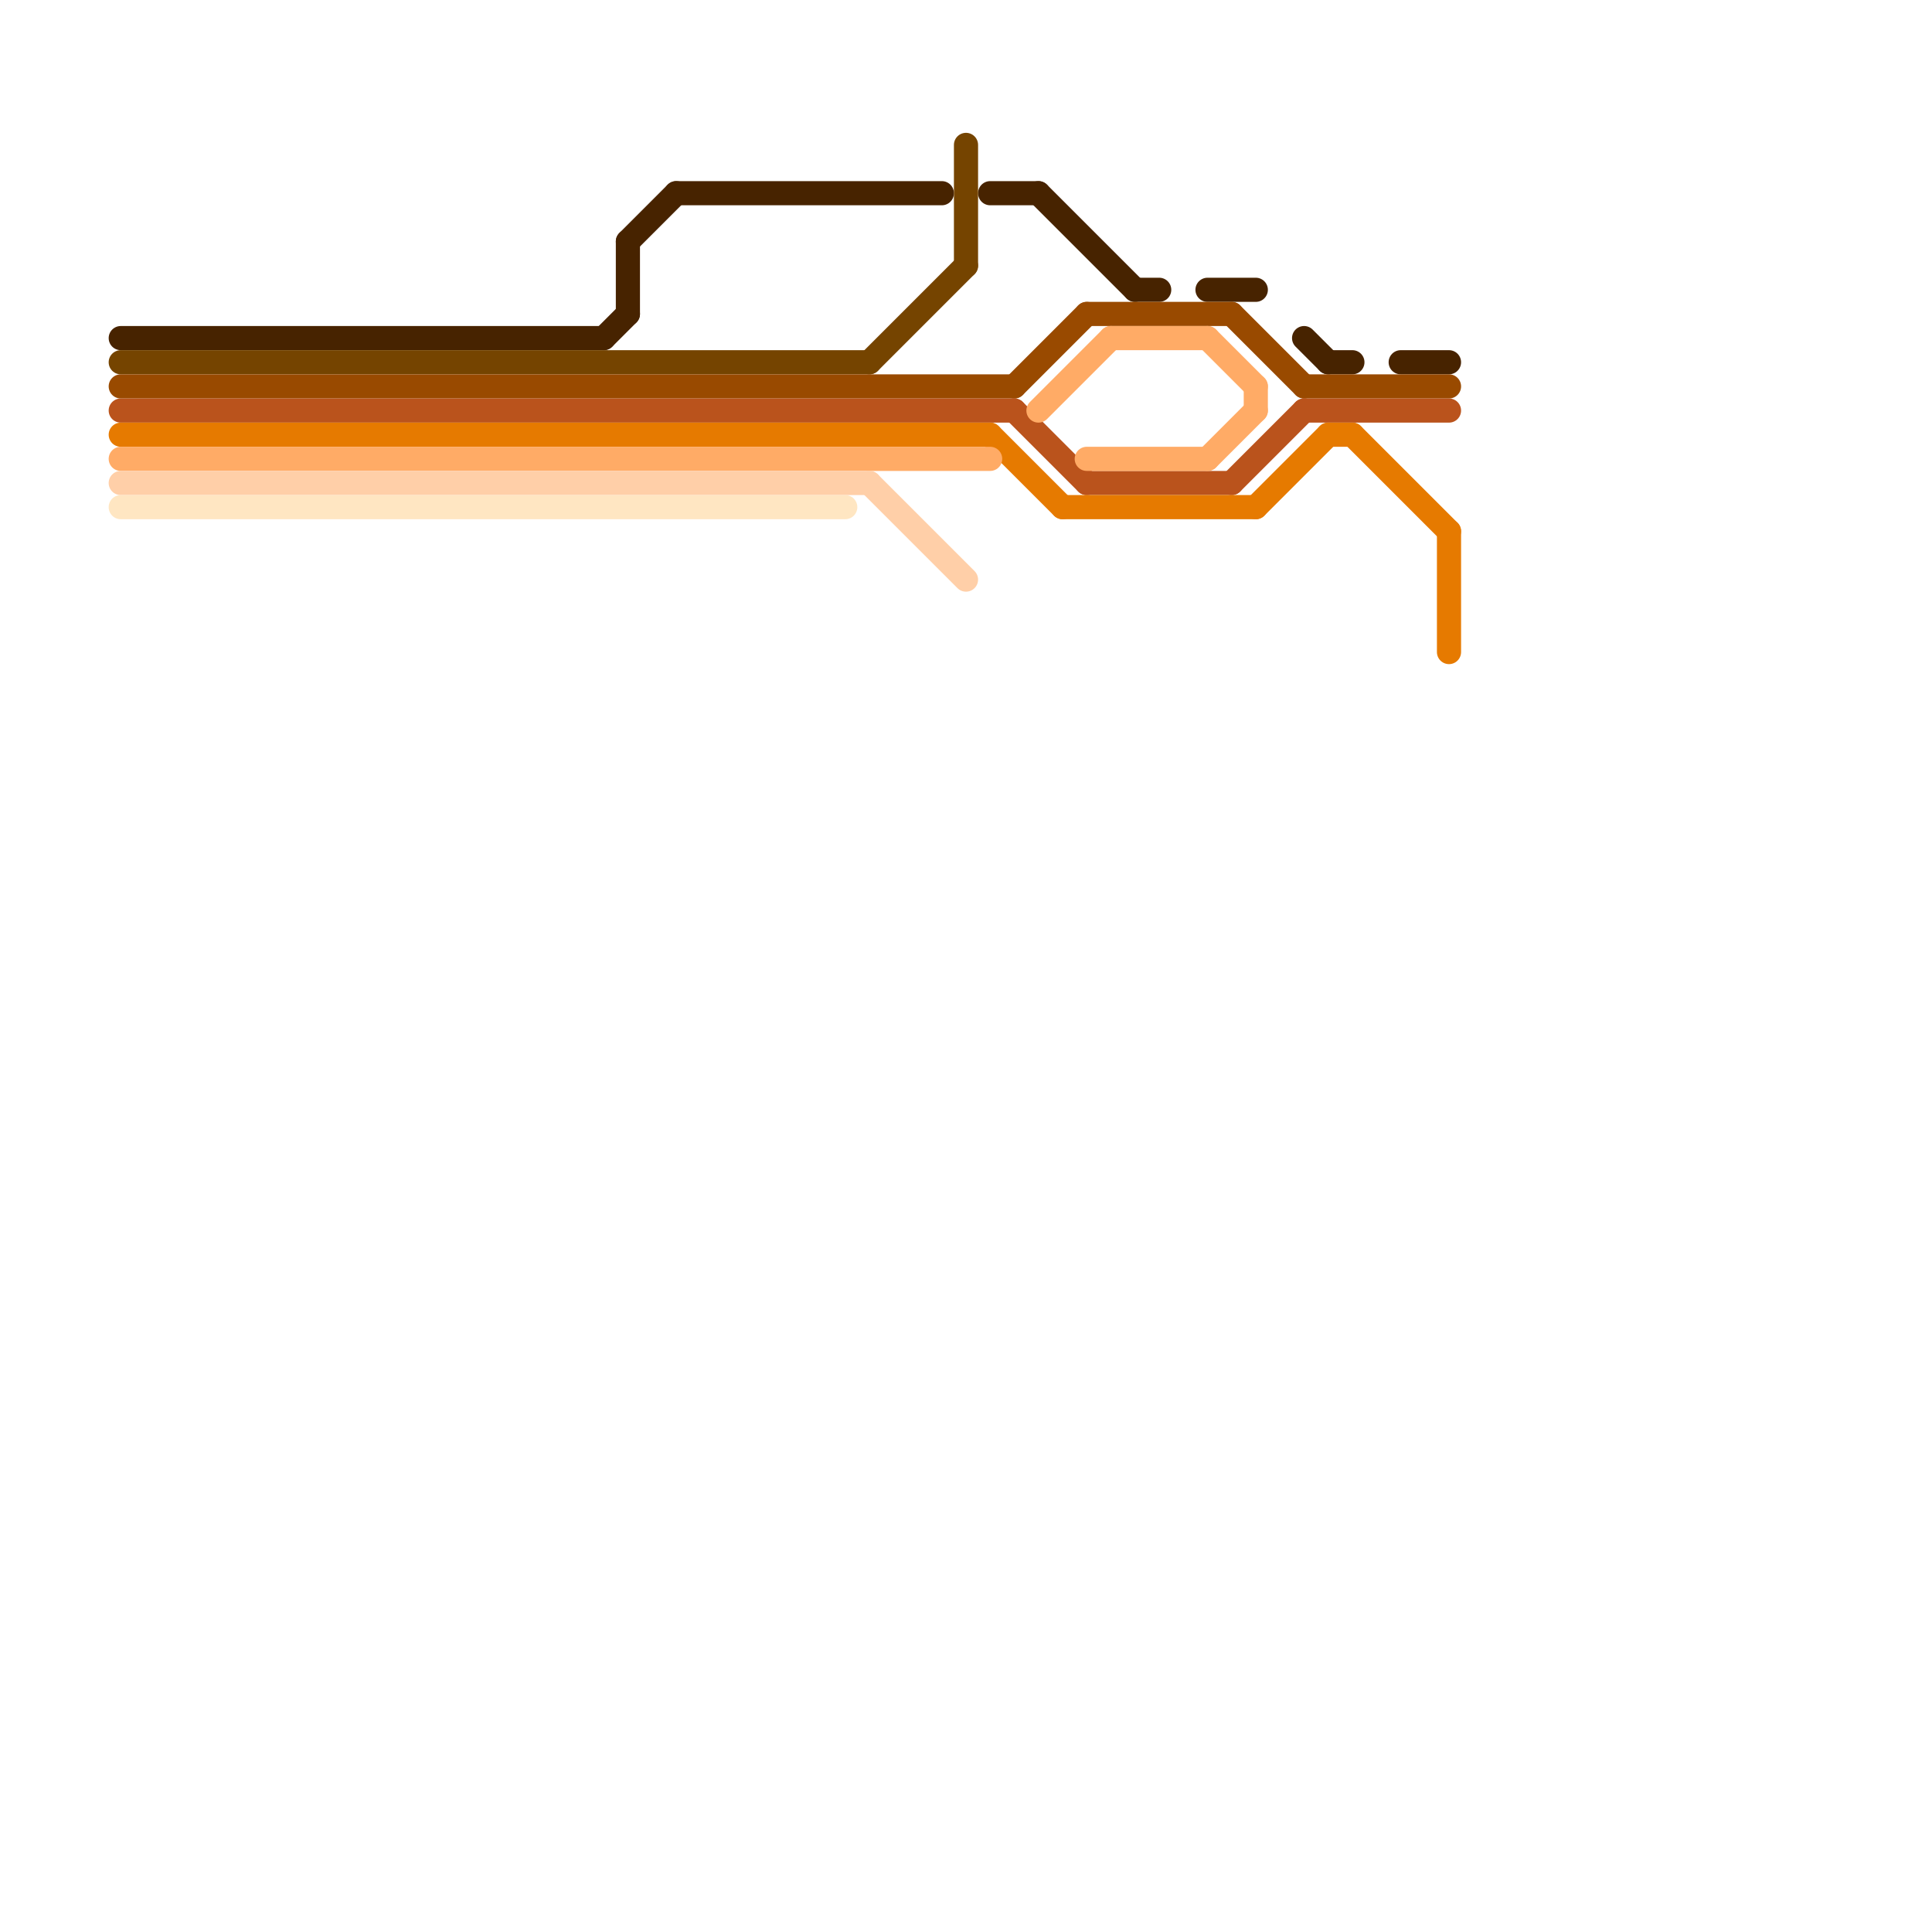 
<svg version="1.1" xmlns="http://www.w3.org/2000/svg" viewBox="0 0 80 80">
<style>text { font: 1px Helvetica; font-weight: 600; white-space: pre; dominant-baseline: central; } line { stroke-width: 1; fill: none; stroke-linecap: round; stroke-linejoin: round; } .c0 { stroke: #472300 } .c1 { stroke: #754400 } .c2 { stroke: #994a00 } .c3 { stroke: #ba531c } .c4 { stroke: #e67a00 } .c5 { stroke: #ffab66 } .c6 { stroke: #ffcfa8 } .c7 { stroke: #ffe6c2 }</style><defs><g id="wm-xf"><circle r="1.2" fill="#000"/><circle r="0.9" fill="#fff"/><circle r="0.6" fill="#000"/><circle r="0.3" fill="#fff"/></g><g id="wm"><circle r="0.6" fill="#000"/><circle r="0.3" fill="#fff"/></g></defs><line class="c0" x1="50" y1="12" x2="52" y2="12"/><line class="c0" x1="58" y1="15" x2="60" y2="15"/><line class="c0" x1="43" y1="8" x2="47" y2="12"/><line class="c0" x1="26" y1="10" x2="26" y2="13"/><line class="c0" x1="47" y1="12" x2="48" y2="12"/><line class="c0" x1="28" y1="8" x2="39" y2="8"/><line class="c0" x1="54" y1="14" x2="55" y2="15"/><line class="c0" x1="55" y1="15" x2="56" y2="15"/><line class="c0" x1="41" y1="8" x2="43" y2="8"/><line class="c0" x1="26" y1="10" x2="28" y2="8"/><line class="c0" x1="25" y1="14" x2="26" y2="13"/><line class="c0" x1="5" y1="14" x2="25" y2="14"/><line class="c1" x1="5" y1="15" x2="36" y2="15"/><line class="c1" x1="36" y1="15" x2="40" y2="11"/><line class="c1" x1="40" y1="6" x2="40" y2="11"/><line class="c2" x1="5" y1="16" x2="42" y2="16"/><line class="c2" x1="42" y1="16" x2="45" y2="13"/><line class="c2" x1="54" y1="16" x2="60" y2="16"/><line class="c2" x1="51" y1="13" x2="54" y2="16"/><line class="c2" x1="45" y1="13" x2="51" y2="13"/><line class="c3" x1="45" y1="20" x2="51" y2="20"/><line class="c3" x1="51" y1="20" x2="54" y2="17"/><line class="c3" x1="42" y1="17" x2="45" y2="20"/><line class="c3" x1="54" y1="17" x2="60" y2="17"/><line class="c3" x1="5" y1="17" x2="42" y2="17"/><line class="c4" x1="60" y1="22" x2="60" y2="27"/><line class="c4" x1="44" y1="21" x2="52" y2="21"/><line class="c4" x1="41" y1="18" x2="44" y2="21"/><line class="c4" x1="52" y1="21" x2="55" y2="18"/><line class="c4" x1="56" y1="18" x2="60" y2="22"/><line class="c4" x1="55" y1="18" x2="56" y2="18"/><line class="c4" x1="5" y1="18" x2="41" y2="18"/><line class="c5" x1="45" y1="19" x2="50" y2="19"/><line class="c5" x1="52" y1="16" x2="52" y2="17"/><line class="c5" x1="46" y1="14" x2="50" y2="14"/><line class="c5" x1="50" y1="19" x2="52" y2="17"/><line class="c5" x1="50" y1="14" x2="52" y2="16"/><line class="c5" x1="5" y1="19" x2="41" y2="19"/><line class="c5" x1="43" y1="17" x2="46" y2="14"/><line class="c6" x1="36" y1="20" x2="40" y2="24"/><line class="c6" x1="5" y1="20" x2="36" y2="20"/><line class="c7" x1="5" y1="21" x2="35" y2="21"/>
</svg>
